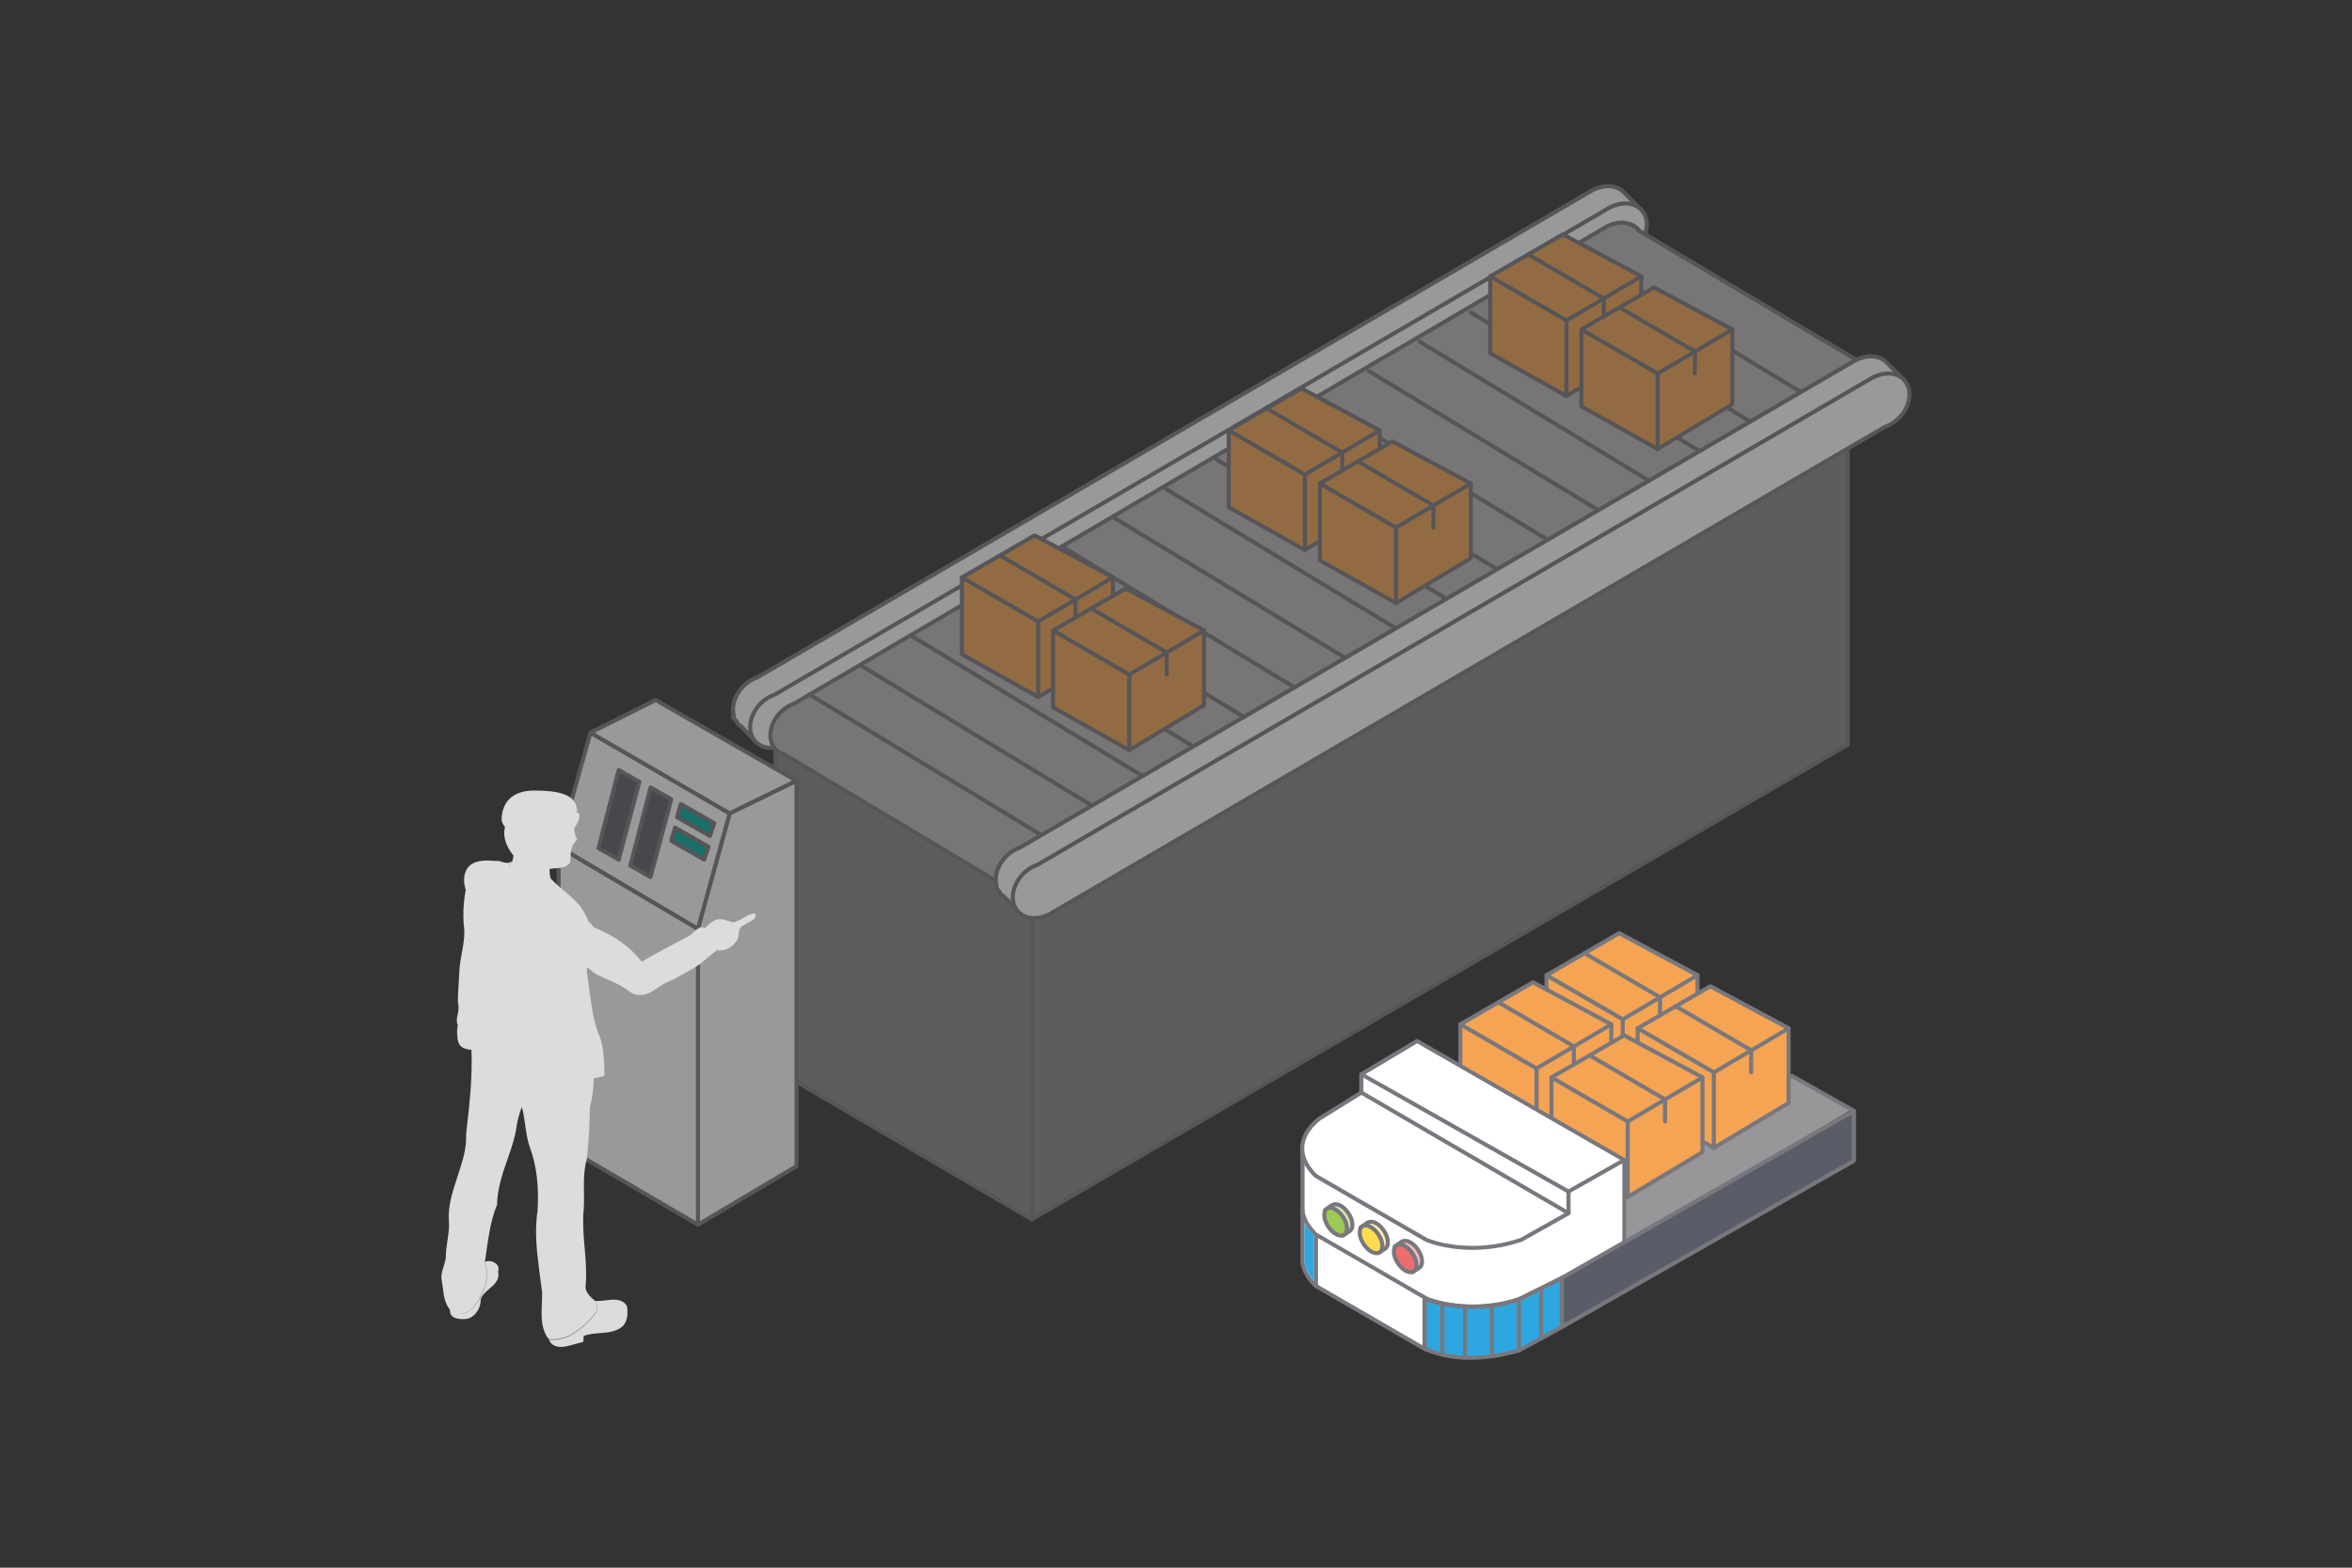 <?xml version="1.0" encoding="utf-8"?>
<!-- Generator: Adobe Illustrator 24.2.1, SVG Export Plug-In . SVG Version: 6.00 Build 0)  -->
<svg version="1.1" id="レイヤー_1" xmlns="http://www.w3.org/2000/svg" xmlns:xlink="http://www.w3.org/1999/xlink" x="0px"
	 y="0px" viewBox="0 0 600 400" style="enable-background:new 0 0 600 400;" xml:space="preserve">
<rect x="0" y="0" width="600" height="400" fill="#333333" stroke="none"/>
<style type="text/css">
	.st0{opacity:0.5;}
	.st1{fill:#FFFFFF;}
	.st2{fill:#79777E;}
	.st3{fill:#89868C;}
	.st4{fill:#BBB7BA;}
	.st5{fill:#F4A452;}
	.st6{fill:#595D67;}
	.st7{fill:#00ACA0;}
	.st8{fill:#DDDBDC;}
	.st9{fill:#99969A;}
	.st10{fill:#2EA7E0;}
	.st11{fill:#D1E5AE;}
	.st12{fill:#9CCA54;}
	.st13{fill:#FFEEB1;}
	.st14{fill:#FFDB4F;}
	.st15{fill:#F6BCB4;}
	.st16{fill:#EC6D6D;}
</style>
<g class="st0">
	<g>
		<g>
			<path class="st1" d="M418.79,53.62l-4.41-4.41c-1.8-2.02-4.98-2.21-7.87-0.8l-0.01-0.03L193.28,172.79
				c-1.11,0.41-2.2,0.98-3.18,1.85c-2.6,2.32-3.61,5.54-2.87,8.08l-0.29,0.29l0.97,1.03c0.14,0.21,0.17,0.47,0.34,0.66
				c0.27,0.3,0.61,0.48,0.93,0.7l3.48,3.71l3.8-3.76L409.35,61.13c1.11-0.41,2.2-0.98,3.18-1.85c0.3-0.27,0.47-0.6,0.73-0.89
				l1.13,0.56L418.79,53.62z"/>
			<path class="st2" d="M192.66,189.63c-0.14,0-0.28-0.06-0.38-0.16l-3.63-3.79c-0.26-0.17-0.55-0.35-0.79-0.62
				c-0.16-0.18-0.24-0.37-0.3-0.53c-0.03-0.07-0.05-0.14-0.09-0.2l-0.91-0.96c-0.19-0.2-0.18-0.52,0.01-0.72l0.08-0.08
				c-0.67-2.78,0.53-6.01,3.1-8.31c0.93-0.83,2.02-1.47,3.34-1.95L406.24,47.93c0.07-0.04,0.14-0.06,0.21-0.07
				c3.2-1.48,6.44-1.09,8.31,1.01l4.39,4.39c0.19,0.19,0.2,0.49,0.03,0.69l-4.41,5.33c-0.15,0.18-0.41,0.24-0.63,0.13l-0.75-0.38
				c0,0.01-0.01,0.01-0.01,0.01c-0.14,0.19-0.3,0.41-0.53,0.61c-0.93,0.83-2.02,1.46-3.34,1.95L196.77,185.77l-3.76,3.72
				C192.92,189.58,192.79,189.63,192.66,189.63z M187.65,183.02l0.63,0.67c0.13,0.19,0.19,0.32,0.24,0.45
				c0.04,0.09,0.07,0.18,0.11,0.22c0.15,0.17,0.36,0.3,0.58,0.44l0.26,0.17l3.2,3.4l3.43-3.39c0.03-0.03,0.07-0.06,0.1-0.08
				L409.09,60.69c1.28-0.48,2.26-1.05,3.09-1.79c0.14-0.13,0.25-0.28,0.38-0.45c0.1-0.13,0.19-0.27,0.31-0.4
				c0.15-0.18,0.41-0.23,0.62-0.12l0.76,0.38l3.85-4.65l-4.08-4.08c-1.58-1.78-4.51-2.06-7.28-0.71c-0.04,0.02-0.09,0.04-0.14,0.05
				L193.54,173.24c-1.28,0.48-2.27,1.06-3.09,1.79c-2.34,2.09-3.43,5.12-2.72,7.56C187.77,182.74,187.74,182.9,187.65,183.02z"/>
		</g>
		<g>
			<path class="st1" d="M418.79,53.62c-1.8-2.02-4.98-2.21-7.87-0.8l-0.01-0.03L197.69,177.2c-1.11,0.41-2.2,0.98-3.18,1.85
				c-3.33,2.97-4.16,7.48-1.86,10.06c1.79,2,4.92,2.22,7.79,0.86l0.01,0.03L413.76,65.54c1.11-0.41,2.2-0.98,3.18-1.85
				C420.27,60.71,421.1,56.21,418.79,53.62z"/>
			<path class="st2" d="M196.81,191.37c-1.8,0-3.42-0.65-4.54-1.9c-1.22-1.37-1.69-3.26-1.31-5.32c0.37-2.01,1.51-3.95,3.2-5.47
				c0.93-0.83,2.02-1.47,3.34-1.95L410.65,52.34c0.07-0.04,0.14-0.06,0.22-0.07c3.19-1.48,6.43-1.09,8.31,1.01l0,0
				c1.22,1.37,1.69,3.26,1.31,5.32c-0.37,2.01-1.51,3.95-3.21,5.47c-0.92,0.83-2.02,1.46-3.34,1.95L200.72,190.45
				c-0.07,0.04-0.14,0.06-0.22,0.07C199.24,191.09,197.99,191.37,196.81,191.37z M411.01,53.33L197.95,177.65
				c-1.28,0.48-2.27,1.06-3.09,1.79c-1.53,1.36-2.55,3.1-2.88,4.89c-0.32,1.74,0.06,3.32,1.06,4.45c1.58,1.77,4.4,2.06,7.19,0.74
				c0.04-0.02,0.09-0.03,0.13-0.04L413.5,65.1c1.28-0.48,2.27-1.05,3.09-1.79c1.53-1.36,2.55-3.1,2.88-4.89
				c0.32-1.74-0.06-3.32-1.06-4.45v0c-1.57-1.76-4.48-2.03-7.26-0.68C411.1,53.3,411.05,53.32,411.01,53.33z"/>
		</g>
		<g>
			<polygon class="st3" points="197.79,191.11 197.79,272.91 263.23,311.13 471.38,190 471.38,90.91 			"/>
			<path class="st2" d="M263.23,311.65c-0.09,0-0.18-0.02-0.26-0.07l-65.43-38.22c-0.16-0.09-0.25-0.26-0.25-0.45v-81.8
				c0-0.22,0.13-0.41,0.34-0.48L471.2,90.43c0.16-0.06,0.33-0.04,0.47,0.06c0.14,0.1,0.22,0.25,0.22,0.42V190
				c0,0.18-0.1,0.35-0.26,0.45L263.48,311.58C263.4,311.63,263.31,311.65,263.23,311.65z M198.3,272.62l64.92,37.92l207.64-120.83
				V91.64L198.3,191.47V272.62z"/>
		</g>
		<g>
			<path class="st4" d="M473.53,91.79l-55.5-32.98c-0.08-0.1-0.09-0.24-0.17-0.34c-0.77-0.86-1.81-1.32-2.95-1.52l-0.27-0.16
				l-0.1,0.06c-1.39-0.16-2.92,0.12-4.39,0.83l-0.01-0.03L202.72,179.44c-1.08,0.4-2.15,0.96-3.11,1.82
				c-3.26,2.91-4.07,7.32-1.82,9.85c0.6,0.67,1.39,1.07,2.23,1.33l53.94,32.22L473.53,91.79z"/>
			<path class="st2" d="M253.97,225.18c-0.09,0-0.18-0.03-0.26-0.07l-53.94-32.22c-0.98-0.3-1.76-0.77-2.35-1.43
				c-1.2-1.35-1.66-3.2-1.28-5.22c0.36-1.97,1.48-3.87,3.14-5.36c0.91-0.81,1.98-1.44,3.28-1.92L409.88,57.21
				c0.07-0.04,0.14-0.06,0.22-0.07c1.44-0.67,2.92-0.95,4.38-0.81c0.14-0.04,0.31-0.05,0.42,0.02l0.19,0.11
				c1.33,0.25,2.39,0.81,3.16,1.67c0.1,0.12,0.15,0.23,0.18,0.31l55.37,32.91c0.16,0.09,0.25,0.26,0.25,0.44
				c0,0.18-0.09,0.35-0.25,0.44L254.23,225.1C254.15,225.15,254.06,225.18,253.97,225.18z M410.24,58.19l-207.26,121.7
				c-1.26,0.47-2.22,1.03-3.03,1.76c-1.49,1.33-2.49,3.03-2.82,4.78c-0.31,1.7,0.06,3.24,1.04,4.35c0.47,0.52,1.1,0.9,2.01,1.19
				l53.78,32.11L472.53,91.79l-54.76-32.54c-0.06-0.03-0.11-0.08-0.15-0.13c-0.08-0.11-0.12-0.22-0.15-0.29
				c-0.62-0.71-1.51-1.17-2.66-1.37c-0.06-0.01-0.12-0.03-0.17-0.06l-0.06-0.04c-0.04,0.01-0.08,0.02-0.1,0.01
				c-1.33-0.15-2.74,0.12-4.11,0.78C410.33,58.16,410.29,58.18,410.24,58.19z"/>
		</g>
		<g>
			<line class="st4" x1="206.51" y1="177.21" x2="265.15" y2="212.76"/>
			<path class="st2" d="M265.15,213.28c-0.09,0-0.18-0.03-0.27-0.08l-58.63-35.55c-0.24-0.15-0.32-0.46-0.17-0.71
				c0.15-0.24,0.47-0.32,0.71-0.17l58.63,35.55c0.24,0.15,0.32,0.46,0.17,0.71C265.49,213.19,265.32,213.28,265.15,213.28z"/>
		</g>
		<g>
			<line class="st4" x1="219.49" y1="169.71" x2="278.12" y2="205.26"/>
			<path class="st2" d="M278.12,205.78c-0.09,0-0.18-0.02-0.27-0.07l-58.63-35.55c-0.24-0.15-0.32-0.46-0.17-0.71
				c0.15-0.25,0.47-0.32,0.71-0.17l58.63,35.55c0.24,0.15,0.32,0.46,0.17,0.71C278.46,205.69,278.29,205.78,278.12,205.78z"/>
		</g>
		<g>
			<line class="st4" x1="232.46" y1="162.21" x2="291.09" y2="197.76"/>
			<path class="st2" d="M291.09,198.27c-0.09,0-0.18-0.02-0.27-0.07l-58.64-35.55c-0.24-0.15-0.32-0.46-0.17-0.71
				c0.15-0.24,0.47-0.32,0.71-0.17l58.64,35.55c0.24,0.15,0.32,0.46,0.17,0.71C291.44,198.19,291.27,198.27,291.09,198.27z"/>
		</g>
		<g>
			<line class="st4" x1="245.43" y1="154.71" x2="304.07" y2="190.26"/>
			<path class="st2" d="M304.06,190.77c-0.09,0-0.18-0.02-0.27-0.07l-58.63-35.55c-0.24-0.15-0.32-0.46-0.17-0.71
				c0.15-0.25,0.47-0.32,0.71-0.17l58.64,35.55c0.24,0.15,0.32,0.46,0.17,0.71C304.41,190.68,304.24,190.77,304.06,190.77z"/>
		</g>
		<g>
			<line class="st4" x1="258.4" y1="147.21" x2="317.04" y2="182.75"/>
			<path class="st2" d="M317.04,183.27c-0.09,0-0.18-0.02-0.27-0.07l-58.63-35.55c-0.24-0.15-0.32-0.46-0.17-0.71
				c0.15-0.24,0.47-0.32,0.71-0.17l58.64,35.55c0.24,0.15,0.32,0.46,0.17,0.71C317.38,183.18,317.21,183.27,317.04,183.27z"/>
		</g>
		<g>
			<line class="st4" x1="271.38" y1="139.7" x2="330.01" y2="175.25"/>
			<path class="st2" d="M330.01,175.77c-0.09,0-0.18-0.02-0.27-0.07l-58.63-35.55c-0.24-0.15-0.32-0.46-0.17-0.71
				c0.15-0.25,0.47-0.32,0.71-0.17l58.63,35.55c0.24,0.15,0.32,0.46,0.17,0.71C330.35,175.68,330.18,175.77,330.01,175.77z"/>
		</g>
		<g>
			<line class="st4" x1="284.35" y1="132.2" x2="342.98" y2="167.75"/>
			<path class="st2" d="M342.98,168.26c-0.09,0-0.18-0.02-0.27-0.07l-58.63-35.55c-0.24-0.15-0.32-0.46-0.17-0.71
				c0.15-0.24,0.47-0.32,0.71-0.17l58.64,35.55c0.24,0.15,0.32,0.46,0.17,0.71C343.33,168.18,343.16,168.26,342.98,168.26z"/>
		</g>
		<g>
			<line class="st4" x1="297.32" y1="124.7" x2="355.95" y2="160.25"/>
			<path class="st2" d="M355.96,160.76c-0.09,0-0.18-0.02-0.27-0.07l-58.63-35.55c-0.24-0.15-0.32-0.46-0.17-0.71
				c0.15-0.25,0.47-0.32,0.71-0.17l58.64,35.55c0.24,0.15,0.32,0.46,0.17,0.71C356.3,160.68,356.13,160.76,355.96,160.76z"/>
		</g>
		<g>
			<line class="st4" x1="310.29" y1="117.2" x2="368.93" y2="152.75"/>
			<path class="st2" d="M368.93,153.26c-0.09,0-0.18-0.02-0.27-0.07l-58.64-35.55c-0.24-0.15-0.32-0.46-0.17-0.71
				c0.15-0.24,0.46-0.32,0.71-0.17l58.64,35.55c0.24,0.15,0.32,0.46,0.17,0.71C369.27,153.17,369.1,153.26,368.93,153.26z"/>
		</g>
		<g>
			<line class="st4" x1="323.27" y1="109.69" x2="381.9" y2="145.24"/>
			<path class="st2" d="M381.9,145.76c-0.09,0-0.18-0.02-0.27-0.07L323,110.13c-0.24-0.15-0.32-0.46-0.17-0.71
				c0.15-0.24,0.46-0.32,0.71-0.17l58.64,35.55c0.24,0.15,0.32,0.46,0.17,0.71C382.24,145.67,382.07,145.76,381.9,145.76z"/>
		</g>
		<g>
			<line class="st4" x1="336.24" y1="102.19" x2="394.87" y2="137.74"/>
			<path class="st2" d="M394.87,138.26c-0.09,0-0.18-0.02-0.27-0.07l-58.64-35.55c-0.24-0.15-0.32-0.46-0.17-0.71
				c0.15-0.24,0.46-0.32,0.71-0.17l58.64,35.55c0.24,0.15,0.32,0.46,0.17,0.71C395.21,138.17,395.05,138.26,394.87,138.26z"/>
		</g>
		<g>
			<line class="st4" x1="349.21" y1="94.69" x2="407.84" y2="130.24"/>
			<path class="st2" d="M407.84,130.75c-0.09,0-0.18-0.02-0.27-0.07l-58.64-35.55c-0.24-0.15-0.32-0.46-0.17-0.71
				c0.15-0.25,0.46-0.32,0.71-0.17l58.64,35.55c0.24,0.15,0.32,0.46,0.17,0.71C408.19,130.67,408.02,130.75,407.84,130.75z"/>
		</g>
		<g>
			<line class="st4" x1="362.18" y1="87.19" x2="420.82" y2="122.74"/>
			<path class="st2" d="M420.82,123.25c-0.09,0-0.18-0.02-0.27-0.07l-58.64-35.55c-0.24-0.15-0.32-0.46-0.17-0.71
				c0.15-0.24,0.46-0.32,0.71-0.17l58.64,35.55c0.24,0.15,0.32,0.46,0.17,0.71C421.16,123.16,420.99,123.25,420.82,123.25z"/>
		</g>
		<g>
			<line class="st4" x1="375.15" y1="79.69" x2="433.79" y2="115.23"/>
			<path class="st2" d="M433.79,115.75c-0.09,0-0.18-0.02-0.27-0.07l-58.64-35.55c-0.24-0.15-0.32-0.46-0.17-0.71
				c0.15-0.24,0.46-0.32,0.71-0.17l58.64,35.55c0.24,0.15,0.32,0.46,0.17,0.71C434.13,115.66,433.96,115.75,433.79,115.75z"/>
		</g>
		<g>
			<line class="st4" x1="388.13" y1="72.18" x2="446.76" y2="107.73"/>
			<path class="st2" d="M446.76,108.25c-0.09,0-0.18-0.02-0.27-0.07l-58.64-35.55c-0.24-0.15-0.32-0.46-0.17-0.71
				c0.15-0.24,0.46-0.32,0.71-0.17l58.64,35.55c0.24,0.15,0.32,0.46,0.17,0.71C447.1,108.16,446.93,108.25,446.76,108.25z"/>
		</g>
		<g>
			<line class="st4" x1="401.1" y1="64.68" x2="459.73" y2="100.23"/>
			<path class="st2" d="M459.73,100.74c-0.09,0-0.18-0.02-0.27-0.07l-58.63-35.55c-0.24-0.15-0.32-0.46-0.17-0.71
				c0.15-0.24,0.46-0.32,0.71-0.17L460,99.79c0.24,0.15,0.32,0.46,0.17,0.71C460.07,100.66,459.91,100.74,459.73,100.74z"/>
		</g>
		<g>
			<path class="st1" d="M485.82,97.03l-4.41-4.41c-1.8-2.02-4.98-2.21-7.87-0.8l-0.01-0.03L260.31,216.2
				c-1.11,0.41-2.2,0.98-3.18,1.85c-2.6,2.32-3.61,5.54-2.87,8.08l-0.29,0.29l0.97,1.03c0.14,0.21,0.17,0.47,0.34,0.66
				c0.27,0.3,0.61,0.48,0.93,0.7l3.48,3.71l3.8-3.76l212.89-124.23c1.11-0.41,2.2-0.98,3.18-1.85c0.3-0.27,0.47-0.6,0.73-0.89
				l1.13,0.56L485.82,97.03z"/>
			<path class="st2" d="M259.68,233.05c-0.15-0.01-0.28-0.06-0.38-0.16l-3.62-3.79c-0.26-0.16-0.55-0.35-0.8-0.63
				c-0.16-0.18-0.24-0.38-0.3-0.53c-0.03-0.07-0.05-0.14-0.09-0.2l-0.91-0.96c-0.19-0.2-0.18-0.52,0.01-0.72l0.08-0.08
				c-0.67-2.79,0.53-6.01,3.1-8.31c0.92-0.82,2.02-1.46,3.34-1.95L473.27,91.34c0.07-0.04,0.14-0.06,0.21-0.07
				c3.19-1.48,6.44-1.1,8.31,1.01l4.39,4.39c0.19,0.19,0.2,0.49,0.03,0.69l-4.41,5.33c-0.15,0.18-0.41,0.24-0.63,0.13l-0.75-0.38
				c0,0.01-0.01,0.01-0.01,0.01c-0.14,0.19-0.3,0.41-0.53,0.61c-0.92,0.83-2.02,1.46-3.34,1.95L263.8,229.18l-3.76,3.72
				C259.95,232.99,259.82,233.05,259.68,233.05z M254.68,226.43l0.63,0.67c0.13,0.19,0.19,0.32,0.24,0.45
				c0.04,0.09,0.07,0.18,0.11,0.22c0.15,0.17,0.36,0.3,0.59,0.45l0.25,0.16l3.2,3.41l3.43-3.39c0.03-0.03,0.07-0.06,0.1-0.08
				L476.12,104.1c1.28-0.48,2.27-1.05,3.09-1.79c0.14-0.13,0.25-0.28,0.38-0.45c0.1-0.14,0.2-0.27,0.31-0.4
				c0.15-0.17,0.4-0.23,0.62-0.12l0.76,0.38l3.85-4.65l-4.08-4.08c-1.59-1.78-4.5-2.05-7.28-0.7c-0.04,0.02-0.09,0.04-0.14,0.05
				L260.56,216.65c-1.28,0.48-2.27,1.05-3.09,1.79c-2.34,2.09-3.43,5.12-2.72,7.55C254.79,226.15,254.77,226.31,254.68,226.43z"/>
		</g>
		<g>
			<path class="st1" d="M485.82,97.03c-1.8-2.02-4.98-2.21-7.87-0.8l-0.01-0.03L264.72,220.61c-1.11,0.41-2.2,0.98-3.18,1.85
				c-3.33,2.97-4.16,7.48-1.86,10.06c1.79,2,4.92,2.22,7.79,0.86l0.01,0.03l213.31-124.47c1.11-0.41,2.2-0.98,3.18-1.85
				C487.3,104.12,488.13,99.62,485.82,97.03z"/>
			<path class="st2" d="M263.83,234.78c-1.8,0-3.42-0.65-4.54-1.9c-1.22-1.37-1.69-3.26-1.31-5.32c0.37-2.02,1.51-3.96,3.2-5.47
				c0.93-0.83,2.02-1.47,3.34-1.95L477.68,95.75c0.07-0.04,0.14-0.06,0.21-0.07c3.19-1.48,6.44-1.1,8.31,1l0,0
				c1.22,1.37,1.69,3.26,1.31,5.32c-0.37,2.01-1.51,3.95-3.21,5.47c-0.93,0.83-2.02,1.47-3.34,1.95L267.74,233.86
				c-0.07,0.04-0.14,0.06-0.22,0.07C266.27,234.5,265.01,234.78,263.83,234.78z M478.03,96.74L264.97,221.06
				c-1.28,0.48-2.26,1.05-3.1,1.79c-1.53,1.36-2.55,3.1-2.88,4.89c-0.32,1.74,0.06,3.33,1.06,4.45c1.58,1.76,4.4,2.06,7.19,0.73
				c0.04-0.02,0.08-0.03,0.13-0.04l213.15-124.38c1.28-0.48,2.26-1.05,3.09-1.79c1.53-1.36,2.55-3.1,2.88-4.89
				c0.32-1.74-0.06-3.32-1.06-4.45v0c-1.59-1.78-4.44-2.05-7.26-0.68C478.13,96.71,478.08,96.73,478.03,96.74z"/>
		</g>
		<path class="st2" d="M263.23,311.65c-0.28,0-0.51-0.23-0.51-0.52v-76.88c0-0.28,0.23-0.52,0.51-0.52s0.51,0.23,0.51,0.52v76.88
			C263.74,311.42,263.51,311.65,263.23,311.65z"/>
	</g>
	<g>
		<g>
			<polyline class="st5" points="380.16,70.52 398.69,59.8 418.67,70.52 418.67,89.59 399.59,101.04 			"/>
			<path class="st2" d="M399.59,101.55c-0.17,0-0.34-0.09-0.44-0.25c-0.14-0.24-0.07-0.56,0.18-0.7l18.83-11.3V70.83L398.7,60.39
				l-18.28,10.57c-0.24,0.14-0.56,0.06-0.7-0.19c-0.14-0.25-0.06-0.56,0.19-0.7l18.53-10.72c0.15-0.09,0.34-0.09,0.5-0.01
				l19.98,10.72c0.16,0.09,0.27,0.26,0.27,0.45v19.07c0,0.18-0.1,0.35-0.25,0.44l-19.08,11.45
				C399.77,101.53,399.68,101.55,399.59,101.55z"/>
		</g>
		<path class="st2" d="M399.59,82.3c-0.17,0-0.35-0.09-0.44-0.25c-0.14-0.24-0.06-0.56,0.18-0.7l19.08-11.26
			c0.23-0.14,0.56-0.07,0.7,0.18c0.14,0.24,0.06,0.56-0.18,0.7l-19.08,11.26C399.77,82.27,399.68,82.3,399.59,82.3z"/>
		<path class="st2" d="M409.13,82.3c-0.28,0-0.52-0.23-0.52-0.51v-5.34l-19-11.1c-0.25-0.14-0.33-0.46-0.19-0.7
			c0.15-0.24,0.45-0.33,0.71-0.18l19.25,11.25c0.16,0.09,0.26,0.26,0.26,0.44v5.63C409.65,82.07,409.41,82.3,409.13,82.3z"/>
		<g>
			<polygon class="st5" points="380.16,70.52 399.59,81.78 399.59,101.04 380.16,90.14 			"/>
			<path class="st2" d="M399.59,101.55c-0.09,0-0.17-0.02-0.25-0.07l-19.44-10.9c-0.16-0.09-0.26-0.26-0.26-0.45V70.52
				c0-0.18,0.1-0.35,0.26-0.45c0.16-0.1,0.35-0.09,0.52,0l19.44,11.26c0.16,0.09,0.26,0.26,0.26,0.45v19.26
				c0,0.18-0.1,0.35-0.25,0.44C399.77,101.53,399.68,101.55,399.59,101.55z M380.67,89.84l18.41,10.32V82.08l-18.41-10.67V89.84z"/>
		</g>
	</g>
	<g>
		<g>
			<polyline class="st5" points="403.41,84.06 421.94,73.34 441.92,84.06 441.92,103.13 422.85,114.58 			"/>
			<path class="st2" d="M422.85,115.09c-0.17,0-0.34-0.09-0.44-0.25c-0.14-0.24-0.07-0.56,0.18-0.7l18.83-11.29V84.37l-19.46-10.44
				L403.67,84.5c-0.24,0.14-0.56,0.06-0.7-0.19c-0.14-0.25-0.06-0.56,0.19-0.7l18.53-10.72c0.15-0.09,0.34-0.09,0.5-0.01
				l19.98,10.72c0.16,0.09,0.27,0.26,0.27,0.45v19.07c0,0.18-0.1,0.35-0.25,0.44l-19.08,11.44
				C423.03,115.07,422.94,115.09,422.85,115.09z"/>
		</g>
		<path class="st2" d="M422.85,95.83c-0.17,0-0.35-0.09-0.44-0.25c-0.14-0.24-0.06-0.56,0.18-0.7l19.08-11.26
			c0.23-0.14,0.56-0.07,0.7,0.18c0.14,0.24,0.06,0.56-0.18,0.7l-19.08,11.26C423.03,95.81,422.94,95.83,422.85,95.83z"/>
		<path class="st2" d="M432.38,95.83c-0.28,0-0.52-0.23-0.52-0.51v-5.34l-19-11.1c-0.25-0.14-0.33-0.46-0.19-0.7
			c0.15-0.24,0.46-0.33,0.71-0.18l19.25,11.25c0.16,0.09,0.26,0.26,0.26,0.44v5.63C432.9,95.6,432.67,95.83,432.38,95.83z"/>
		<g>
			<polygon class="st5" points="403.41,84.06 422.85,95.32 422.85,114.58 403.41,103.68 			"/>
			<path class="st2" d="M422.85,115.09c-0.09,0-0.17-0.02-0.25-0.07l-19.44-10.9c-0.16-0.09-0.26-0.26-0.26-0.45V84.06
				c0-0.18,0.1-0.35,0.26-0.45c0.16-0.1,0.35-0.09,0.52,0l19.44,11.26c0.16,0.09,0.26,0.26,0.26,0.45v19.26
				c0,0.18-0.1,0.35-0.25,0.44C423.03,115.07,422.94,115.09,422.85,115.09z M403.92,103.37l18.41,10.32V95.62l-18.41-10.67V103.37z"
				/>
		</g>
	</g>
	<g>
		<g>
			<polyline class="st5" points="313.44,109.82 331.97,99.1 351.95,109.82 351.95,128.89 332.88,140.34 			"/>
			<path class="st2" d="M332.88,140.85c-0.17,0-0.34-0.09-0.44-0.25c-0.14-0.24-0.07-0.56,0.18-0.7l18.83-11.3v-18.47l-19.46-10.44
				l-18.28,10.57c-0.25,0.14-0.56,0.06-0.7-0.19c-0.14-0.25-0.06-0.56,0.19-0.7l18.53-10.72c0.16-0.09,0.34-0.09,0.5-0.01
				l19.98,10.72c0.16,0.09,0.27,0.26,0.27,0.45v19.07c0,0.18-0.1,0.35-0.25,0.44l-19.08,11.45
				C333.06,140.83,332.97,140.85,332.88,140.85z"/>
		</g>
		<path class="st2" d="M332.88,121.6c-0.17,0-0.35-0.09-0.44-0.25c-0.14-0.24-0.06-0.56,0.18-0.7l19.08-11.26
			c0.23-0.14,0.56-0.07,0.7,0.18c0.14,0.24,0.06,0.56-0.18,0.7l-19.08,11.26C333.06,121.57,332.97,121.6,332.88,121.6z"/>
		<path class="st2" d="M342.41,121.6c-0.28,0-0.52-0.23-0.52-0.51v-5.34l-19-11.1c-0.25-0.14-0.33-0.46-0.19-0.7
			c0.14-0.24,0.47-0.33,0.7-0.18l19.26,11.25c0.16,0.09,0.26,0.26,0.26,0.44v5.63C342.93,121.37,342.7,121.6,342.41,121.6z"/>
		<g>
			<polygon class="st5" points="313.44,109.82 332.88,121.08 332.88,140.34 313.44,129.44 			"/>
			<path class="st2" d="M332.88,140.85c-0.09,0-0.17-0.02-0.25-0.07l-19.43-10.9c-0.16-0.09-0.26-0.26-0.26-0.45v-19.62
				c0-0.18,0.1-0.35,0.26-0.45c0.16-0.1,0.35-0.09,0.52,0l19.43,11.26c0.16,0.09,0.26,0.26,0.26,0.45v19.26
				c0,0.18-0.1,0.35-0.25,0.44C333.06,140.83,332.97,140.85,332.88,140.85z M313.96,129.14l18.4,10.32v-18.08l-18.4-10.67V129.14z"
				/>
		</g>
	</g>
	<g>
		<g>
			<polyline class="st5" points="336.69,123.36 355.22,112.64 375.2,123.36 375.2,142.43 356.13,153.88 			"/>
			<path class="st2" d="M356.13,154.39c-0.17,0-0.34-0.09-0.44-0.25c-0.14-0.24-0.07-0.56,0.18-0.7l18.82-11.29v-18.48l-19.46-10.44
				l-18.28,10.57c-0.25,0.14-0.56,0.06-0.7-0.19c-0.14-0.25-0.06-0.56,0.19-0.7l18.53-10.72c0.15-0.09,0.34-0.09,0.5-0.01
				l19.98,10.72c0.16,0.09,0.27,0.26,0.27,0.45v19.07c0,0.18-0.1,0.35-0.25,0.44l-19.07,11.44
				C356.31,154.36,356.22,154.39,356.13,154.39z"/>
		</g>
		<path class="st2" d="M356.13,135.13c-0.17,0-0.35-0.09-0.44-0.25c-0.14-0.24-0.06-0.56,0.18-0.7l19.07-11.26
			c0.23-0.14,0.56-0.07,0.7,0.18c0.14,0.24,0.06,0.56-0.18,0.7l-19.07,11.26C356.31,135.11,356.22,135.13,356.13,135.13z"/>
		<path class="st2" d="M365.67,135.13c-0.28,0-0.52-0.23-0.52-0.51v-5.34l-19-11.11c-0.24-0.14-0.32-0.46-0.18-0.7
			c0.14-0.24,0.46-0.33,0.71-0.18l19.25,11.25c0.16,0.09,0.26,0.26,0.26,0.44v5.63C366.18,134.9,365.95,135.13,365.67,135.13z"/>
		<g>
			<polygon class="st5" points="336.69,123.36 356.13,134.62 356.13,153.88 336.69,142.98 			"/>
			<path class="st2" d="M356.13,154.39c-0.09,0-0.17-0.02-0.25-0.07l-19.44-10.9c-0.16-0.09-0.26-0.26-0.26-0.45v-19.62
				c0-0.18,0.1-0.35,0.26-0.45c0.16-0.1,0.35-0.09,0.52,0l19.44,11.26c0.16,0.09,0.26,0.26,0.26,0.45v19.26
				c0,0.18-0.1,0.35-0.25,0.44C356.31,154.36,356.22,154.39,356.13,154.39z M337.21,142.67L355.61,153v-18.08l-18.41-10.67V142.67z"
				/>
		</g>
	</g>
	<g>
		<g>
			<polyline class="st5" points="245.38,147.33 263.91,136.61 283.89,147.33 283.89,166.4 264.82,177.85 			"/>
			<path class="st2" d="M264.82,178.36c-0.17,0-0.34-0.09-0.44-0.25c-0.15-0.24-0.07-0.56,0.18-0.7l18.83-11.3v-18.47l-19.46-10.44
				l-18.28,10.57c-0.25,0.14-0.56,0.06-0.7-0.19c-0.14-0.25-0.06-0.56,0.19-0.7l18.53-10.72c0.16-0.09,0.35-0.09,0.5-0.01
				l19.98,10.72c0.17,0.09,0.27,0.26,0.27,0.45v19.07c0,0.18-0.09,0.35-0.25,0.44l-19.07,11.45
				C265,178.34,264.91,178.36,264.82,178.36z"/>
		</g>
		<path class="st2" d="M264.82,159.11c-0.18,0-0.35-0.09-0.44-0.25c-0.14-0.24-0.06-0.56,0.18-0.7l19.07-11.26
			c0.25-0.14,0.56-0.06,0.7,0.18c0.14,0.24,0.06,0.56-0.18,0.7l-19.07,11.26C265,159.08,264.91,159.11,264.82,159.11z"/>
		<path class="st2" d="M274.36,159.11c-0.28,0-0.51-0.23-0.51-0.51v-5.34l-19-11.1c-0.24-0.14-0.33-0.46-0.18-0.7
			c0.14-0.24,0.46-0.33,0.7-0.18l19.26,11.25c0.16,0.09,0.25,0.26,0.25,0.44v5.63C274.87,158.88,274.64,159.11,274.36,159.11z"/>
		<g>
			<polygon class="st5" points="245.38,147.33 264.82,158.59 264.82,177.85 245.38,166.95 			"/>
			<path class="st2" d="M264.82,178.36c-0.09,0-0.17-0.02-0.25-0.07l-19.44-10.9c-0.16-0.09-0.26-0.26-0.26-0.45v-19.62
				c0-0.18,0.1-0.35,0.26-0.45c0.16-0.09,0.35-0.09,0.51,0l19.44,11.26c0.16,0.09,0.26,0.26,0.26,0.45v19.26
				c0,0.18-0.1,0.35-0.25,0.44C265,178.34,264.91,178.36,264.82,178.36z M245.9,166.65l18.41,10.32v-18.08l-18.41-10.67V166.65z"/>
		</g>
	</g>
	<g>
		<g>
			<polyline class="st5" points="268.64,160.87 287.16,150.15 307.15,160.87 307.15,179.94 288.07,191.39 			"/>
			<path class="st2" d="M288.07,191.9c-0.17,0-0.34-0.09-0.44-0.25c-0.15-0.24-0.07-0.56,0.18-0.7l18.82-11.29v-18.48l-19.45-10.44
				l-18.28,10.57c-0.25,0.14-0.56,0.06-0.7-0.19c-0.14-0.25-0.06-0.56,0.19-0.7l18.53-10.72c0.16-0.09,0.35-0.09,0.5-0.01
				l19.98,10.72c0.16,0.09,0.27,0.26,0.27,0.45v19.07c0,0.18-0.1,0.35-0.25,0.44l-19.07,11.44
				C288.25,191.88,288.16,191.9,288.07,191.9z"/>
		</g>
		<path class="st2" d="M288.07,172.64c-0.18,0-0.35-0.09-0.44-0.25c-0.14-0.24-0.06-0.56,0.18-0.7l19.07-11.26
			c0.23-0.14,0.56-0.07,0.7,0.18c0.14,0.24,0.06,0.56-0.18,0.7l-19.07,11.26C288.25,172.62,288.16,172.64,288.07,172.64z"/>
		<path class="st2" d="M297.61,172.64c-0.28,0-0.51-0.23-0.51-0.51v-5.34l-19-11.11c-0.24-0.14-0.33-0.46-0.18-0.7
			c0.14-0.25,0.46-0.33,0.7-0.18l19.26,11.25c0.16,0.09,0.25,0.26,0.25,0.44v5.63C298.12,172.41,297.9,172.64,297.61,172.64z"/>
		<g>
			<polygon class="st5" points="268.64,160.87 288.07,172.13 288.07,191.39 268.64,180.49 			"/>
			<path class="st2" d="M288.07,191.9c-0.09,0-0.17-0.02-0.25-0.07l-19.44-10.9c-0.16-0.09-0.26-0.26-0.26-0.45v-19.62
				c0-0.18,0.1-0.35,0.26-0.45c0.16-0.09,0.35-0.09,0.51,0l19.44,11.26c0.16,0.09,0.26,0.26,0.26,0.45v19.26
				c0,0.18-0.1,0.35-0.25,0.44C288.25,191.88,288.16,191.9,288.07,191.9z M269.15,180.19l18.41,10.32v-18.08l-18.41-10.67V180.19z"
				/>
		</g>
	</g>
	<g>
		<g>
			<polygon class="st1" points="150.63,186.93 142.5,216.05 178.05,237.04 186.18,207.54 			"/>
			<path class="st2" d="M178.05,237.56c-0.09,0-0.18-0.03-0.26-0.07l-35.55-20.99c-0.2-0.12-0.3-0.35-0.23-0.58l8.13-29.12
				c0.04-0.15,0.15-0.28,0.3-0.34c0.15-0.06,0.32-0.04,0.45,0.03l35.55,20.61c0.2,0.12,0.3,0.36,0.24,0.58l-8.13,29.5
				c-0.04,0.15-0.15,0.28-0.3,0.34C178.18,237.54,178.12,237.56,178.05,237.56z M143.1,215.81l34.63,20.45l7.85-28.47l-34.63-20.08
				L143.1,215.81z"/>
		</g>
		<g>
			<polygon class="st1" points="150.63,186.93 167.27,178.61 203.2,199.22 186.18,207.54 			"/>
			<path class="st2" d="M186.18,208.06c-0.09,0-0.18-0.02-0.26-0.07l-35.55-20.61c-0.16-0.1-0.26-0.27-0.26-0.46
				c0.01-0.19,0.12-0.36,0.28-0.44l16.64-8.32c0.15-0.07,0.34-0.07,0.49,0.02l35.93,20.61c0.16,0.09,0.26,0.27,0.26,0.46
				c-0.01,0.19-0.12,0.36-0.29,0.45l-17.02,8.32C186.34,208.04,186.26,208.06,186.18,208.06z M151.72,186.97l34.49,20l15.9-7.78
				l-34.85-19.99L151.72,186.97z"/>
		</g>
		<g>
			<polygon class="st1" points="203.2,199.22 186.18,207.54 178.05,237.04 178.05,312.49 203.2,297.55 			"/>
			<path class="st2" d="M178.05,313c-0.09,0-0.18-0.02-0.25-0.07c-0.16-0.09-0.26-0.26-0.26-0.45v-75.44c0-0.05,0.01-0.09,0.02-0.14
				l8.13-29.5c0.04-0.14,0.14-0.26,0.27-0.32l17.02-8.32c0.16-0.08,0.35-0.07,0.5,0.03c0.15,0.1,0.24,0.26,0.24,0.44v98.33
				c0,0.18-0.1,0.35-0.25,0.44l-25.15,14.94C178.23,312.98,178.14,313,178.05,313z M178.56,237.11v74.47l24.12-14.32v-97.21
				l-16.07,7.86L178.56,237.11z"/>
		</g>
		<g>
			<polygon class="st1" points="142.5,216.05 178.05,237.04 178.05,312.49 142.5,291.69 			"/>
			<path class="st2" d="M178.05,313c-0.09,0-0.18-0.02-0.26-0.07l-35.55-20.8c-0.16-0.09-0.25-0.26-0.25-0.45v-75.64
				c0-0.18,0.1-0.35,0.26-0.45c0.16-0.09,0.36-0.09,0.52,0l35.55,20.99c0.16,0.09,0.25,0.26,0.25,0.44v75.44
				c0,0.18-0.1,0.35-0.26,0.45C178.23,312.98,178.14,313,178.05,313z M143.01,291.39l34.52,20.19v-74.25l-34.52-20.39V291.39z"/>
		</g>
		<g>
			<polygon class="st6" points="157.82,196.46 152.67,216.41 157.82,219.34 163.11,199.48 			"/>
			<path class="st2" d="M157.82,219.85c-0.09,0-0.18-0.02-0.25-0.07l-5.15-2.93c-0.2-0.11-0.3-0.35-0.24-0.57l5.15-19.95
				c0.04-0.16,0.15-0.28,0.3-0.34c0.14-0.06,0.32-0.05,0.45,0.03l5.29,3.03c0.2,0.12,0.3,0.35,0.24,0.58l-5.29,19.86
				c-0.04,0.15-0.15,0.28-0.3,0.34C157.95,219.84,157.89,219.85,157.82,219.85z M153.26,216.15l4.23,2.41l5.02-18.83l-4.36-2.49
				L153.26,216.15z"/>
		</g>
		<g>
			<polygon class="st6" points="165.95,200.9 160.8,220.85 165.95,223.78 171.24,203.93 			"/>
			<path class="st2" d="M165.95,224.3c-0.09,0-0.18-0.02-0.25-0.07l-5.15-2.93c-0.2-0.11-0.3-0.35-0.24-0.57l5.15-19.95
				c0.04-0.16,0.15-0.28,0.3-0.34c0.14-0.06,0.32-0.06,0.45,0.03l5.29,3.03c0.2,0.12,0.3,0.35,0.24,0.58l-5.29,19.86
				c-0.04,0.15-0.15,0.28-0.3,0.34C166.08,224.28,166.02,224.3,165.95,224.3z M161.39,220.6l4.23,2.41l5.02-18.83l-4.36-2.5
				L161.39,220.6z"/>
		</g>
		<g>
			<polygon class="st7" points="173.68,205.16 172.72,208.51 181.11,213.31 182.21,210.05 			"/>
			<path class="st2" d="M181.11,213.83c-0.09,0-0.18-0.02-0.26-0.07l-8.39-4.8c-0.2-0.12-0.3-0.36-0.24-0.59l0.96-3.36
				c0.04-0.15,0.15-0.28,0.3-0.34c0.15-0.06,0.31-0.05,0.45,0.03l8.53,4.89c0.21,0.12,0.31,0.38,0.23,0.61l-1.1,3.26
				c-0.05,0.15-0.16,0.26-0.3,0.32C181.24,213.81,181.17,213.83,181.11,213.83z M173.33,208.27l7.5,4.29l0.76-2.27l-7.59-4.35
				L173.33,208.27z"/>
		</g>
		<g>
			<polygon class="st7" points="172.2,211.18 171.24,214.54 179.63,219.34 180.73,216.08 			"/>
			<path class="st2" d="M179.63,219.85c-0.09,0-0.18-0.02-0.25-0.07l-8.39-4.8c-0.21-0.12-0.3-0.36-0.24-0.59l0.96-3.36
				c0.04-0.15,0.15-0.28,0.3-0.34c0.15-0.06,0.31-0.05,0.45,0.03l8.53,4.89c0.21,0.12,0.31,0.38,0.23,0.61l-1.1,3.26
				c-0.05,0.15-0.16,0.26-0.3,0.32C179.76,219.84,179.7,219.85,179.63,219.85z M171.85,214.29l7.5,4.29l0.77-2.27l-7.6-4.36
				L171.85,214.29z"/>
		</g>
	</g>
</g>
<g>
	<path class="st8" d="M192.65,233.08c-0.73,0-1.68,0.34-2.84,1.04c-1.24,0.74-2.18,1.14-2.82,1.21c-0.25-0.04-0.81-0.21-1.7-0.5
		c-0.7-0.23-1.28-0.33-1.73-0.3c-0.86,0.01-1.77,0.45-2.71,1.33c-0.45,0.44-0.78,0.74-1.04,0.97c-0.6-0.32-1.25-0.3-2.01,0.29
		c-0.09,0.06-0.38,0.3-0.86,0.74c-0.08,0.07-0.15,0.15-0.24,0.22c-0.44,0.41-0.81,0.68-1.09,0.81c-1.32,0.71-3.31,1.77-5.97,3.17
		c-2.37,1.27-4.34,2.38-5.93,3.32c-1.47-1.9-3.27-3.61-5.42-5.14c-1.99-1.38-4.19-2.56-6.57-3.52c-0.18-0.08-0.37-0.23-0.55-0.44
		c-0.19-0.27-0.34-0.48-0.44-0.61c-0.18-0.27-0.38-0.42-0.6-0.51c-0.23-0.65-0.48-1.23-0.76-1.67c-0.21-0.5-0.49-1.01-0.83-1.52
		c-0.75-1.13-1.83-2.28-3.23-3.46c-0.53-0.49-1.36-1.2-2.49-2.14c-0.43-0.36-0.82-0.71-1.17-1.04c-0.44-0.42-0.83-0.82-1.16-1.19
		c0.06,0.2,0.14,0.44,0.25,0.71c-0.08-0.22-0.21-0.52-0.26-0.68c-0.19-0.59-0.29-1.41-0.3-2.46c0.3-0.06,0.77-0.11,1.42-0.15
		c0.69-0.05,1.19-0.1,1.5-0.15c1.15-0.19,1.93-0.65,2.33-1.41c0.1-1.64,0.19-2.68,0.29-3.12c0.24-1.15,0.75-2.01,1.52-2.59
		c-0.33-0.61-0.59-1.5-0.78-2.66c-0.01-0.08-0.02-0.12-0.04-0.2c0.64-0.91,1.11-1.79,1.27-2.44c0.51-2.06-0.59-1.61-0.59-1.61
		l0-0.08c0.18-0.43,0.19-0.83-0.03-1.2l-0.01-0.28c-0.77-3.1-4.51-4.11-10.74-4.11c-9.18,0-8.32,7.78-8.32,7.78
		c0.17,0.55,0.46,1.07,0.83,1.55c-0.07,0.38-0.16,0.74-0.19,1.13c-0.11,2,0.67,4.04,2.34,6.11c-0.02,0.18-0.06,0.45-0.11,0.81
		c-0.06,0.31-0.15,0.57-0.27,0.77c-0.12,0.22-0.35,0.59-0.69,1.11c-0.1,0.21-0.13,0.41-0.11,0.58c-0.04-0.19-0.01-0.41,0.11-0.64
		c0.34-0.53,0.57-0.9,0.69-1.11c-0.53,0.38-1.23,0.46-2.13,0.23c-0.1-0.02-0.23-0.06-0.39-0.1c-0.19-0.05-0.42-0.12-0.69-0.21
		c-0.43-0.07-0.81-0.09-1.14-0.04c-1.59-0.17-2.88-0.15-3.87,0.05c-1.48,0.25-2.56,0.89-3.22,1.92c-0.62,1.06-0.87,2.24-0.76,3.55
		c0.06,0.54,0.21,1.18,0.42,1.86c-0.21,1.03-0.37,2.09-0.47,3.16c-0.22,2.35-0.19,4.71,0.09,7.09c0.07,1.28-0.1,3.01-0.51,5.19
		c-0.46,2.4-0.7,4.11-0.73,5.12c-0.01,0.13-0.1,1.53-0.25,4.22c-0.13,1.72-0.17,3.13-0.1,4.24c0.13,0.37,0.16,0.87,0.11,1.5
		l-0.1,0.91c-0.03,0.02-0.04,0.05-0.05,0.07c-0.01,0.13-0.04,0.25-0.08,0.37c-0.28,1.22-0.26,2.1,0.07,2.65c0,0,0.01,0,0.01,0
		c-0.18,0.64-0.26,1.41-0.17,2.44c0.04,1.74,0.52,2.83,1.41,3.29c0.63,0.33,1.39,0.49,2.22,0.58c0.12,3.2,0.04,6.72-0.25,10.6
		c-0.2,2.59-0.57,6.21-1.11,10.85c0.08,1.7-0.12,3.57-0.61,5.6c-0.29,1.19-0.83,3-1.64,5.43c-0.79,2.37-1.33,4.18-1.61,5.43
		c-0.47,2.02-0.66,3.89-0.55,5.6c0.12,1.13,0.03,2.66-0.28,4.59c-0.34,2.15-0.5,3.68-0.48,4.57c0,0.55-0.24,1.59-0.73,3.1
		c-0.42,1.29-0.52,2.35-0.3,3.15c0.13,0.82,0.32,2.11,0.55,3.86c0.3,1.48,0.81,2.65,1.51,3.51c0.01,0.01,0.03,0.01,0.04,0.03
		c-0.09,1.05,0.38,1.75,1.44,2.11c0.76,0.25,1.72,0.32,2.89,0.19c1.04-0.25,1.9-0.89,2.59-1.9c0.63-0.99,0.94-2.04,0.91-3.16
		c0.2-0.56,0.61-1.14,1.22-1.75c0.74-0.63,1.28-1.12,1.64-1.45c0.66-0.58,1.1-1.12,1.33-1.6c0.33-0.66,0.41-1.4,0.23-2.21
		c0.3-0.94,0.04-1.67-0.8-2.21c-0.79-0.51-1.62-0.6-2.51-0.27c0.61,2.05,0.6,4.25-0.04,6.58c-0.35,0.71-0.89,1.81-1.6,3.31
		c-0.71,1.22-1.53,2.09-2.47,2.63c-0.68,0.54-1.48,0.76-2.37,0.71c0.86,0.02,1.64-0.21,2.33-0.72c0.92-0.54,1.74-1.42,2.45-2.65
		c0.72-1.5,1.26-2.6,1.61-3.31c0.64-2.34,0.66-4.53,0.05-6.59c0.45-3.28,0.82-5.74,1.11-7.37c0.5-2.83,1.17-5.22,1.99-7.17
		c0-2.54,0.66-5.75,1.97-9.62c0.74-2.09,1.28-3.65,1.61-4.69c0.59-1.82,1.01-3.41,1.26-4.77c0.23-1.97,0.73-3.92,1.48-5.87
		c-0.16-0.69-0.36-1.43-0.6-2.22c0.28,0.89,0.48,1.67,0.65,2.41c-0.02-0.06-0.03-0.14-0.05-0.2c0,0,0,0.01,0,0.01
		c0.01,0.06,0.04,0.13,0.05,0.19c0.16,0.7,0.37,1.47,0.43,2.04c0.14,0.8,0.28,1.74,0.43,2.83c0.3,2.22,0.66,3.9,1.06,5.05
		c1.78,4.73,2.45,10.24,2.02,16.53c-0.45,2.93-0.49,6.39-0.1,10.4c0.22,2.3,0.65,5.75,1.29,10.32c0.02,0.57-0.02,1.61-0.1,3.1
		c-0.05,1.33-0.06,2.36-0.03,3.1c0.08,2.39,0.67,4.27,1.77,5.65c1.6,0.27,3.3,0.01,5.12-0.78c2.69-1.46,4.95-3.37,6.76-5.73
		c0.39-0.47,0.57-1.03,0.55-1.67c-0.02-0.64-0.24-1.18-0.68-1.62c-0.82-0.69-1.4-1.29-1.74-1.79c-0.52-0.77-0.7-1.55-0.53-2.32
		c0.2-2.09,0.1-5.25-0.3-9.49c-0.4-4.17-0.48-7.33-0.23-9.46c0.07-0.89,0.09-1.99,0.08-3.31c-0.02-1.46-0.03-2.57-0.03-3.31
		c0-2.64,0.25-4.81,0.76-6.51c0.49-4.78,0.75-9.1,0.76-12.95c0.67-2.65,0.94-5.14,0.98-7.53c0.9-0.2,1.8-0.4,2.72-0.64
		c0.03-4.76-0.39-8.18-1.29-10.27c-0.89-2.09-1.53-4.59-1.94-7.51c-0.41-2.92-0.8-5.62-1.15-8.08c-0.1-0.71-0.06-1.27-0.07-1.89
		c0.02,0.02,0.03,0.02,0.05,0.04c1.16,0.95,2.04,1.59,2.65,1.92c0.92,0.45,2.31,1.08,4.18,1.89c1.66,0.77,2.97,1.55,3.93,2.33
		c0.64,0.53,1.44,0.82,2.37,0.88c0.83,0.08,1.67-0.05,2.52-0.38c0.54-0.25,1.43-0.8,2.68-1.64c1.13-0.74,2.05-1.25,2.76-1.52
		c0.9-0.35,1.96-0.89,3.2-1.63c1.84-1.09,2.89-1.69,3.15-1.82c0.75-0.4,1.69-1.09,2.8-2.08c0.25-0.21,0.48-0.41,0.7-0.6
		c0.89-0.75,1.57-1.28,2.03-1.57c-0.02-0.08-0.02-0.1-0.04-0.18c0.95,0.16,1.9,0.12,2.85-0.32c1.21-0.57,2.14-1.48,2.77-2.75
		c0.08-0.87,0.16-1.51,0.26-1.92c0.16-0.71,0.57-1.16,1.2-1.34c0.33-0.3,1.04-0.71,2.12-1.24
		C192.69,234.37,192.96,233.76,192.65,233.08z M141.1,225.81c-0.08-0.18-0.1-0.27-0.16-0.43c0.01,0.03,0.02,0.06,0.04,0.09
		l0.09,0.22c0.01,0.04,0.03,0.08,0.05,0.12C141.11,225.82,141.1,225.82,141.1,225.81z M137.98,220.53c0.24-0.15,0.46-0.34,0.67-0.54
		C138.45,220.19,138.23,220.38,137.98,220.53z M138.79,219.13c-0.16-0.26-0.27-0.55-0.33-0.86c0.09,0.48,0.31,0.91,0.65,1.28
		C138.99,219.41,138.89,219.27,138.79,219.13z M139.43,215.99c0.23-0.13,0.49-0.2,0.76-0.23c0.05,0,0.12,0.01,0.17,0
		c0.02,0,0.05-0.01,0.07-0.02c0.14,0,0.28-0.01,0.43,0.02C140.32,215.68,139.84,215.76,139.43,215.99z"/>
	<path class="st8" d="M156.23,331.62c-0.3,0-1.08,0.08-2.32,0.23c-0.94,0.1-1.67,0.13-2.21,0.08c0.46,0.43,0.68,0.98,0.68,1.64
		c0.03,0.61-0.15,1.15-0.53,1.64c-1.82,2.36-4.08,4.27-6.77,5.75c-1.83,0.79-3.52,1.05-5.1,0.8c0.64,1.5,1.95,2.12,3.96,1.86
		c0.66-0.1,1.51-0.3,2.55-0.61c1.29-0.38,2.07-0.6,2.32-0.65l0.08-1.48c0.66-0.25,1.46-0.44,2.4-0.57c0.15-0.03,1-0.1,2.55-0.23
		c2.1-0.15,3.66-0.62,4.68-1.41c1.32-1.01,1.8-2.8,1.45-5.36C159.33,332.1,158.08,331.54,156.23,331.62z"/>
</g>
<g>
	<polygon class="st9" points="472.34,283.1 414.4,317.39 414.4,295.9 457.53,274.76 	"/>
	<path class="st10" d="M363.42,331.46v13.23c0,0,11.1,4.74,24.72-0.25l10.27-5.84v-12.52l-10.93,5.4
		C387.48,331.48,377.79,335.91,363.42,331.46z"/>
	<g>
		<g>
			<polyline class="st5" points="394.51,248.83 413.04,238.11 433.02,248.83 433.02,267.9 413.95,279.35 			"/>
			<path class="st2" d="M413.95,279.86c-0.17,0-0.34-0.09-0.44-0.25c-0.14-0.24-0.07-0.56,0.18-0.71l18.82-11.29v-18.47
				l-19.45-10.44l-18.28,10.57c-0.25,0.14-0.56,0.06-0.7-0.19c-0.14-0.25-0.06-0.56,0.19-0.7l18.53-10.72
				c0.16-0.09,0.34-0.1,0.5-0.01l19.98,10.72c0.16,0.09,0.27,0.26,0.27,0.45v19.07c0,0.18-0.1,0.35-0.25,0.44l-19.07,11.45
				C414.13,279.84,414.04,279.86,413.95,279.86z"/>
		</g>
		<path class="st2" d="M413.95,260.61c-0.17,0-0.35-0.09-0.44-0.25c-0.14-0.24-0.06-0.56,0.18-0.7l19.07-11.26
			c0.23-0.15,0.56-0.07,0.7,0.18c0.14,0.24,0.06,0.56-0.18,0.7l-19.07,11.26C414.13,260.58,414.04,260.61,413.95,260.61z"/>
		<path class="st2" d="M423.48,260.61c-0.28,0-0.52-0.23-0.52-0.52v-5.33l-19-11.1c-0.24-0.14-0.32-0.46-0.18-0.71
			c0.15-0.24,0.46-0.32,0.71-0.18l19.25,11.25c0.16,0.09,0.25,0.26,0.25,0.45v5.63C424,260.37,423.77,260.61,423.48,260.61z"/>
		<g>
			<polygon class="st5" points="394.51,248.83 413.95,260.09 413.95,279.35 394.51,268.45 			"/>
			<path class="st2" d="M413.95,279.86c-0.09,0-0.17-0.02-0.25-0.07l-19.44-10.9c-0.16-0.09-0.26-0.26-0.26-0.45v-19.62
				c0-0.18,0.1-0.35,0.26-0.45c0.16-0.1,0.35-0.09,0.52,0l19.44,11.26c0.16,0.09,0.26,0.26,0.26,0.45v19.26
				c0,0.18-0.1,0.35-0.25,0.45C414.13,279.84,414.04,279.86,413.95,279.86z M395.02,268.15l18.41,10.32v-18.08l-18.41-10.66V268.15z
				"/>
		</g>
	</g>
	<g>
		<g>
			<polyline class="st5" points="372.53,261.36 391.06,250.64 411.04,261.36 411.04,280.44 391.96,291.88 			"/>
			<path class="st2" d="M391.97,292.4c-0.17,0-0.34-0.09-0.44-0.25c-0.14-0.24-0.07-0.56,0.18-0.71l18.82-11.29v-18.48l-19.46-10.44
				l-18.28,10.57c-0.25,0.14-0.56,0.06-0.7-0.19c-0.14-0.25-0.06-0.56,0.19-0.7l18.53-10.72c0.15-0.09,0.34-0.1,0.5-0.01
				l19.98,10.72c0.16,0.09,0.27,0.26,0.27,0.45v19.08c0,0.18-0.1,0.35-0.25,0.44l-19.07,11.44
				C392.15,292.37,392.06,292.4,391.97,292.4z"/>
		</g>
		<path class="st2" d="M391.97,273.14c-0.17,0-0.35-0.09-0.44-0.25c-0.14-0.24-0.06-0.56,0.18-0.7l19.07-11.26
			c0.23-0.15,0.56-0.07,0.7,0.18c0.14,0.24,0.06,0.56-0.18,0.7l-19.07,11.26C392.15,273.12,392.06,273.14,391.97,273.14z"/>
		<path class="st2" d="M401.5,273.14c-0.28,0-0.52-0.23-0.52-0.52v-5.34l-19-11.1c-0.24-0.14-0.32-0.46-0.18-0.71
			c0.15-0.24,0.45-0.32,0.71-0.18l19.25,11.25c0.16,0.09,0.26,0.26,0.26,0.45v5.63C402.02,272.91,401.79,273.14,401.5,273.14z"/>
		<g>
			<polygon class="st5" points="372.53,261.36 391.96,272.63 391.96,291.88 372.53,280.98 			"/>
			<path class="st2" d="M391.97,292.4c-0.09,0-0.17-0.02-0.25-0.07l-19.44-10.9c-0.16-0.09-0.26-0.26-0.26-0.45v-19.62
				c0-0.18,0.1-0.35,0.26-0.45c0.16-0.1,0.35-0.09,0.52,0l19.44,11.26c0.16,0.09,0.26,0.26,0.26,0.45v19.25
				c0,0.18-0.1,0.35-0.25,0.45C392.15,292.37,392.06,292.4,391.97,292.4z M373.04,280.68L391.45,291v-18.08l-18.41-10.67V280.68z"/>
		</g>
	</g>
	<g>
		<g>
			<polyline class="st5" points="417.76,262.37 436.29,251.65 456.27,262.37 456.27,281.44 437.2,292.89 			"/>
			<path class="st2" d="M437.2,293.4c-0.17,0-0.34-0.09-0.44-0.25c-0.14-0.24-0.07-0.56,0.18-0.71l18.82-11.29v-18.47l-19.45-10.44
				l-18.28,10.57c-0.24,0.14-0.56,0.05-0.7-0.19c-0.14-0.25-0.06-0.56,0.19-0.7l18.53-10.72c0.15-0.09,0.34-0.1,0.5-0.01
				l19.98,10.72c0.16,0.09,0.27,0.26,0.27,0.45v19.07c0,0.18-0.1,0.35-0.25,0.44l-19.07,11.45
				C437.38,293.38,437.29,293.4,437.2,293.4z"/>
		</g>
		<path class="st2" d="M437.2,274.15c-0.17,0-0.35-0.09-0.44-0.25c-0.14-0.24-0.06-0.56,0.18-0.7l19.07-11.26
			c0.23-0.15,0.56-0.07,0.7,0.18c0.14,0.24,0.06,0.56-0.18,0.7l-19.07,11.26C437.38,274.12,437.29,274.15,437.2,274.15z"/>
		<path class="st2" d="M446.73,274.15c-0.28,0-0.52-0.23-0.52-0.52v-5.34l-19-11.1c-0.24-0.14-0.32-0.46-0.18-0.71
			c0.15-0.24,0.45-0.32,0.71-0.18l19.25,11.25c0.16,0.09,0.25,0.26,0.25,0.45v5.63C447.25,273.92,447.02,274.15,446.73,274.15z"/>
		<g>
			<polygon class="st5" points="417.76,262.37 437.2,273.63 437.2,292.89 417.76,281.99 			"/>
			<path class="st2" d="M437.2,293.4c-0.09,0-0.17-0.02-0.25-0.07l-19.44-10.9c-0.16-0.09-0.26-0.26-0.26-0.45v-19.62
				c0-0.18,0.1-0.35,0.26-0.45c0.16-0.1,0.35-0.09,0.52,0l19.44,11.26c0.16,0.09,0.26,0.26,0.26,0.45v19.25
				c0,0.18-0.1,0.35-0.25,0.45C437.38,293.38,437.29,293.4,437.2,293.4z M418.27,281.68l18.41,10.32v-18.08l-18.41-10.67V281.68z"/>
		</g>
	</g>
	<g>
		<g>
			<polyline class="st5" points="395.78,274.9 414.31,264.18 434.29,274.9 434.29,293.98 415.22,305.42 			"/>
			<path class="st2" d="M415.22,305.93c-0.17,0-0.34-0.09-0.44-0.25c-0.14-0.24-0.07-0.56,0.18-0.71l18.82-11.29v-18.48
				l-19.45-10.43l-18.28,10.57c-0.25,0.14-0.56,0.06-0.7-0.19c-0.14-0.25-0.06-0.56,0.19-0.7l18.53-10.72
				c0.15-0.09,0.34-0.1,0.5-0.01l19.98,10.72c0.16,0.09,0.27,0.26,0.27,0.45v19.08c0,0.18-0.1,0.35-0.25,0.44l-19.07,11.44
				C415.4,305.91,415.31,305.93,415.22,305.93z"/>
		</g>
		<path class="st2" d="M415.22,286.68c-0.17,0-0.35-0.09-0.44-0.25c-0.14-0.24-0.06-0.56,0.18-0.7l19.07-11.26
			c0.23-0.15,0.56-0.07,0.7,0.18c0.14,0.24,0.06,0.56-0.18,0.7l-19.07,11.26C415.4,286.66,415.31,286.68,415.22,286.68z"/>
		<path class="st2" d="M424.75,286.68c-0.28,0-0.52-0.23-0.52-0.52v-5.34l-19-11.1c-0.24-0.14-0.32-0.46-0.18-0.71
			c0.15-0.24,0.46-0.32,0.71-0.18l19.25,11.25c0.16,0.09,0.26,0.26,0.26,0.45v5.63C425.27,286.45,425.04,286.68,424.75,286.68z"/>
		<g>
			<polygon class="st5" points="395.78,274.9 415.22,286.16 415.22,305.42 395.78,294.52 			"/>
			<path class="st2" d="M415.22,305.93c-0.09,0-0.17-0.02-0.25-0.07l-19.44-10.9c-0.16-0.09-0.26-0.26-0.26-0.45V274.9
				c0-0.18,0.1-0.35,0.26-0.45c0.16-0.1,0.35-0.1,0.52,0l19.44,11.26c0.16,0.09,0.26,0.26,0.26,0.45v19.25
				c0,0.18-0.1,0.35-0.25,0.45C415.4,305.91,415.31,305.93,415.22,305.93z M396.3,294.22l18.41,10.32v-18.08l-18.41-10.67V294.22z"
				/>
		</g>
	</g>
	<g>
		<path class="st1" d="M361.51,265.62l-14.22,8.49v4.67l-15.02,13.36v30.05c0.27,1.79,1.23,3.77,3.34,5.88l27.81,16.1v-12.7
			c14.37,4.44,24.06,0.02,24.06,0.02l10.93-5.4v12.43l15.95-9.09v-33.45L361.51,265.62z"/>
		<path class="st2" d="M363.42,344.68c-0.09,0-0.18-0.02-0.26-0.07l-27.81-16.1c-0.04-0.02-0.07-0.05-0.11-0.08
			c-2-2-3.17-4.07-3.49-6.17l-0.01-30.13c0-0.15,0.06-0.29,0.17-0.39l14.84-13.2v-4.44c0-0.18,0.1-0.35,0.25-0.44l14.22-8.49
			c0.17-0.09,0.36-0.1,0.52,0l52.85,30.35c0.16,0.09,0.26,0.26,0.26,0.45v33.44c0,0.18-0.1,0.35-0.26,0.45l-15.96,9.09
			c-0.16,0.09-0.35,0.09-0.51,0c-0.16-0.09-0.26-0.26-0.26-0.45v-11.6l-10.19,5.04c-0.41,0.18-9.75,4.33-23.77,0.21v12.01
			c0,0.18-0.1,0.35-0.26,0.45C363.6,344.66,363.51,344.68,363.42,344.68z M335.93,327.66l26.98,15.62v-11.81
			c0-0.16,0.08-0.32,0.21-0.42c0.14-0.09,0.3-0.12,0.46-0.08c14,4.34,23.6,0.09,23.69,0.04l10.92-5.39c0.15-0.08,0.34-0.07,0.5,0.03
			c0.15,0.09,0.24,0.26,0.24,0.44v11.54l14.92-8.51v-32.85l-52.33-30.06l-13.71,8.18v4.38c0,0.15-0.06,0.29-0.17,0.39l-14.84,13.2
			v29.82C333.06,323.97,334.12,325.83,335.93,327.66z M347.29,278.78h0.01H347.29z"/>
	</g>
	<g>
		<polyline class="st6" points="398.41,338.61 472.95,296.17 472.95,283.45 398.41,326.08 		"/>
		<path class="st2" d="M398.41,339.12c-0.18,0-0.35-0.09-0.45-0.26c-0.14-0.25-0.06-0.56,0.19-0.7l74.28-42.29v-11.54l-73.77,42.19
			c-0.25,0.14-0.56,0.06-0.7-0.19c-0.14-0.24-0.06-0.56,0.19-0.7L472.69,283c0.15-0.1,0.35-0.09,0.51,0
			c0.16,0.09,0.26,0.26,0.26,0.45v12.72c0,0.18-0.1,0.35-0.26,0.45l-74.54,42.44C398.58,339.1,398.5,339.12,398.41,339.12z"/>
	</g>
	<g>
		<path class="st1" d="M347.29,278.78l-10.61,6.58c0,0-9.34,6.37-1.06,14.65l28.23,16.34c0,0,10.4,4.67,24.2,0l12.1-6.79
			L347.29,278.78z"/>
		<path class="st2" d="M375.65,318.91c-7.23,0-11.95-2.06-12.02-2.09l-28.27-16.37c-0.04-0.02-0.07-0.05-0.11-0.08
			c-2.61-2.61-3.79-5.31-3.54-8.04c0.42-4.44,4.5-7.28,4.67-7.4l10.63-6.59c0.17-0.1,0.36-0.1,0.53-0.01l52.85,30.78
			c0.16,0.09,0.26,0.26,0.26,0.45c0,0.18-0.1,0.35-0.26,0.45l-12.1,6.79C383.62,318.38,379.32,318.91,375.65,318.91z M335.93,299.59
			l28.17,16.31c0.05,0.02,10.34,4.5,23.78-0.04l11.23-6.32l-51.81-30.17l-10.35,6.42c-0.02,0.01-3.85,2.68-4.21,6.63
			C332.51,294.82,333.59,297.23,335.93,299.59z"/>
	</g>
	<path class="st2" d="M375.67,333.86c-7.24,0-11.96-2.06-12.03-2.1l-28.27-16.37c-0.04-0.02-0.07-0.05-0.11-0.08
		c-2.01-2.01-3.18-4.09-3.49-6.19c-0.04-0.28,0.15-0.54,0.44-0.58c0.26-0.05,0.54,0.15,0.58,0.44c0.27,1.86,1.34,3.74,3.15,5.57
		l28.17,16.31c0.05,0.02,10.34,4.5,23.78-0.04l10.3-5.19c0.25-0.13,0.56-0.03,0.69,0.23c0.13,0.25,0.03,0.56-0.23,0.69l-10.36,5.22
		C383.61,333.34,379.32,333.86,375.67,333.86z"/>
	<path class="st2" d="M400.14,310.07c-0.28,0-0.52-0.23-0.52-0.52v-5.52c0-0.18,0.1-0.35,0.26-0.45l14.22-8.06
		c0.24-0.13,0.56-0.05,0.7,0.19c0.14,0.25,0.05,0.56-0.19,0.7l-13.96,7.91v5.22C400.66,309.84,400.43,310.07,400.14,310.07z"/>
	<path class="st2" d="M400.14,304.55c-0.09,0-0.17-0.02-0.25-0.07l-52.85-29.93c-0.25-0.14-0.33-0.46-0.19-0.7
		c0.15-0.25,0.46-0.32,0.7-0.19l52.85,29.93c0.25,0.14,0.33,0.46,0.19,0.7C400.49,304.46,400.32,304.55,400.14,304.55z"/>
	<path class="st2" d="M472.95,283.96c-0.09,0-0.17-0.02-0.25-0.07l-15.89-8.96c-0.25-0.14-0.33-0.46-0.2-0.7
		c0.14-0.25,0.47-0.33,0.7-0.2L473.2,283c0.25,0.14,0.33,0.46,0.2,0.7C473.3,283.87,473.13,283.96,472.95,283.96z"/>
	<path class="st2" d="M393.14,342.03c-0.28,0-0.52-0.23-0.52-0.52v-12.24c0-0.28,0.23-0.52,0.52-0.52s0.52,0.23,0.52,0.52v12.24
		C393.65,341.8,393.42,342.03,393.14,342.03z"/>
	<path class="st2" d="M387.48,345.07c-0.28,0-0.52-0.23-0.52-0.52v-12.53c0-0.28,0.23-0.52,0.52-0.52c0.28,0,0.52,0.23,0.52,0.52
		v12.53C387.99,344.84,387.76,345.07,387.48,345.07z"/>
	<path class="st2" d="M380.61,346.42c-0.28,0-0.52-0.23-0.52-0.52v-12.53c0-0.28,0.23-0.52,0.52-0.52c0.28,0,0.52,0.23,0.52,0.52
		v12.53C381.13,346.19,380.9,346.42,380.61,346.42z"/>
	<path class="st2" d="M373.72,346.77c-0.28,0-0.52-0.23-0.52-0.52v-12.52c0-0.28,0.23-0.52,0.52-0.52c0.28,0,0.52,0.23,0.52,0.52
		v12.52C374.23,346.54,374,346.77,373.72,346.77z"/>
	<path class="st2" d="M367.95,345.92c-0.28,0-0.52-0.23-0.52-0.52v-12.53c0-0.28,0.23-0.52,0.52-0.52c0.28,0,0.52,0.23,0.52,0.52
		v12.53C368.47,345.69,368.23,345.92,367.95,345.92z"/>
	<path class="st2" d="M375.03,346.97c-7.6,0-11.63-2.4-11.87-2.54c-0.15-0.09-0.25-0.26-0.25-0.44v-12.52
		c0-0.28,0.23-0.52,0.52-0.52c0.28,0,0.52,0.23,0.52,0.52v12.22c1.48,0.76,9.6,4.41,23.4,0.38l10.56-5.76v-12.22
		c0-0.28,0.23-0.52,0.52-0.52c0.28,0,0.52,0.23,0.52,0.52v12.53c0,0.19-0.1,0.36-0.27,0.45l-10.93,5.95
		C382.75,346.47,378.51,346.97,375.03,346.97z"/>
	<path class="st2" d="M335.69,328.58c-0.28,0-0.52-0.23-0.52-0.52v-12.83c0-0.28,0.23-0.52,0.52-0.52c0.28,0,0.52,0.23,0.52,0.52
		v12.83C336.2,328.35,335.97,328.58,335.69,328.58z"/>
	<g>
		<path class="st11" d="M343.98,309.56c-1.22-1.83-3.05-2.76-4.08-2.07c-0.06,0.04-0.08,0.13-0.14,0.18v-0.18l-1.74,1.27l1.38,1.4
			c0.16,0.62,0.41,1.27,0.83,1.9c0.45,0.67,0.98,1.17,1.53,1.56l0.82,1.6l1.74-1.09C345.35,313.43,345.2,311.39,343.98,309.56z"/>
		<path class="st2" d="M342.58,315.73c-0.05,0-0.09-0.01-0.14-0.02c-0.14-0.04-0.25-0.13-0.32-0.26l-0.76-1.49
			c-0.64-0.48-1.14-1.01-1.55-1.62c-0.38-0.57-0.66-1.2-0.86-1.92l-1.29-1.3c-0.11-0.11-0.16-0.25-0.15-0.4
			c0.01-0.15,0.09-0.29,0.21-0.38l1.74-1.27c0.09-0.06,0.19-0.1,0.29-0.1c0.64-0.35,1.47-0.3,2.35,0.15
			c0.85,0.43,1.67,1.2,2.31,2.16l0,0c0.88,1.33,1.27,2.79,1.04,3.91c-0.12,0.6-0.42,1.07-0.85,1.36l-1.75,1.1
			C342.77,315.7,342.68,315.73,342.58,315.73z M338.81,308.82l0.96,0.97c0.06,0.06,0.11,0.14,0.13,0.23
			c0.17,0.67,0.42,1.23,0.76,1.74c0.36,0.54,0.82,1.01,1.4,1.44c0.07,0.05,0.12,0.11,0.16,0.18l0.56,1.1l1.27-0.79
			c0.2-0.13,0.34-0.37,0.41-0.7c0.17-0.85-0.17-2.05-0.89-3.14c-0.54-0.81-1.22-1.46-1.92-1.81c-0.56-0.28-1.06-0.33-1.4-0.15
			c-0.04,0.06-0.09,0.13-0.11,0.15c-0.12,0.12-0.28,0.16-0.44,0.14L338.81,308.82z"/>
	</g>
	<g>
		
			<ellipse transform="matrix(0.833 -0.554 0.554 0.833 -115.629 240.93)" class="st12" cx="340.72" cy="311.73" rx="2.25" ry="3.99"/>
		<path class="st2" d="M342.13,315.79c-1.21,0-2.66-0.94-3.72-2.53c-1.4-2.1-1.48-4.42-0.19-5.28c1.29-0.85,3.4,0.11,4.8,2.22
			c1.4,2.1,1.48,4.42,0.19,5.28C342.89,315.69,342.53,315.79,342.13,315.79z M339.3,308.7c-0.2,0-0.37,0.05-0.51,0.14
			c-0.68,0.46-0.65,2.15,0.48,3.85c1.13,1.7,2.68,2.37,3.37,1.93c0.68-0.46,0.66-2.15-0.48-3.85
			C341.26,309.41,340.09,308.7,339.3,308.7z"/>
	</g>
	<g>
		<path class="st13" d="M353.03,314.03c-1.22-1.83-3.05-2.76-4.08-2.07c-0.06,0.04-0.08,0.13-0.14,0.18v-0.18l-1.74,1.27l1.38,1.4
			c0.16,0.62,0.41,1.27,0.83,1.9c0.45,0.67,0.98,1.17,1.53,1.56l0.82,1.6l1.74-1.09C354.4,317.91,354.25,315.86,353.03,314.03z"/>
		<path class="st2" d="M351.63,320.2c-0.05,0-0.09-0.01-0.14-0.02c-0.14-0.04-0.25-0.13-0.32-0.26l-0.76-1.49
			c-0.64-0.48-1.15-1.01-1.55-1.62c-0.38-0.57-0.66-1.2-0.86-1.92l-1.29-1.3c-0.11-0.11-0.16-0.25-0.15-0.4
			c0.01-0.15,0.09-0.29,0.21-0.38l1.74-1.27c0.09-0.06,0.19-0.1,0.3-0.1c1.31-0.7,3.3,0.28,4.65,2.3l0,0
			c1.4,2.1,1.48,4.42,0.19,5.28l-1.75,1.09C351.82,320.17,351.72,320.2,351.63,320.2z M347.86,313.29l0.96,0.97
			c0.06,0.06,0.11,0.14,0.13,0.23c0.17,0.67,0.42,1.24,0.76,1.75c0.36,0.54,0.82,1.01,1.4,1.43c0.07,0.05,0.12,0.11,0.16,0.18
			l0.56,1.1l1.26-0.79c0.67-0.45,0.64-2.14-0.49-3.85c-1.09-1.65-2.57-2.35-3.3-1.97c-0.03,0.05-0.07,0.11-0.13,0.17
			c-0.12,0.11-0.27,0.16-0.43,0.13L347.86,313.29z"/>
	</g>
	<g>
		
			<ellipse transform="matrix(0.833 -0.554 0.554 0.833 -116.594 246.69)" class="st14" cx="349.76" cy="316.21" rx="2.25" ry="3.99"/>
		<path class="st2" d="M351.18,320.27c-1.21,0-2.66-0.94-3.72-2.53c-0.88-1.33-1.27-2.79-1.04-3.91c0.12-0.6,0.42-1.07,0.85-1.36
			c0.66-0.44,1.54-0.42,2.49,0.06c0.85,0.43,1.67,1.2,2.31,2.15l0,0c1.4,2.1,1.48,4.42,0.19,5.28
			C351.94,320.16,351.57,320.27,351.18,320.27z M348.36,313.18c-0.2,0-0.38,0.05-0.52,0.14c-0.21,0.14-0.35,0.38-0.42,0.71
			c-0.17,0.85,0.17,2.05,0.89,3.14c1.14,1.7,2.68,2.4,3.37,1.93c0.68-0.46,0.66-2.15-0.48-3.85l0,0c-0.54-0.81-1.22-1.45-1.92-1.8
			C348.95,313.26,348.63,313.18,348.36,313.18z"/>
	</g>
	<g>
		<path class="st15" d="M361.75,318.89c-1.22-1.83-3.05-2.76-4.08-2.07c-0.06,0.04-0.08,0.13-0.14,0.18v-0.18l-1.74,1.27l1.38,1.4
			c0.16,0.62,0.41,1.27,0.83,1.9c0.45,0.67,0.98,1.17,1.53,1.56l0.82,1.6l1.74-1.09C363.12,322.77,362.97,320.73,361.75,318.89z"/>
		<path class="st2" d="M360.35,325.07c-0.05,0-0.09-0.01-0.14-0.02c-0.14-0.04-0.25-0.13-0.32-0.26l-0.76-1.49
			c-0.64-0.48-1.15-1.01-1.55-1.62c-0.38-0.58-0.67-1.21-0.86-1.92l-1.29-1.3c-0.11-0.11-0.16-0.25-0.15-0.4
			c0.01-0.15,0.09-0.29,0.21-0.38l1.74-1.27c0.09-0.06,0.19-0.1,0.29-0.1c0.41-0.22,0.91-0.28,1.45-0.17
			c1.13,0.22,2.32,1.15,3.2,2.48c0.88,1.33,1.27,2.79,1.04,3.91c-0.12,0.6-0.42,1.07-0.85,1.36l-1.75,1.1
			C360.54,325.04,360.44,325.07,360.35,325.07z M356.58,318.16l0.96,0.97c0.06,0.06,0.11,0.14,0.13,0.23
			c0.17,0.66,0.42,1.23,0.76,1.74c0.36,0.55,0.82,1.01,1.4,1.44c0.07,0.05,0.12,0.11,0.16,0.18l0.56,1.1l1.26-0.79
			c0.2-0.13,0.34-0.37,0.41-0.7c0.17-0.85-0.17-2.05-0.89-3.14l0,0c-0.72-1.09-1.7-1.87-2.55-2.04c-0.3-0.05-0.56-0.03-0.75,0.07
			c-0.03,0.05-0.07,0.11-0.13,0.17c-0.12,0.11-0.27,0.16-0.43,0.13L356.58,318.16z"/>
	</g>
	<g>
		
			<ellipse transform="matrix(0.833 -0.554 0.554 0.833 -117.828 252.334)" class="st16" cx="358.48" cy="321.07" rx="2.25" ry="3.99"/>
		<path class="st2" d="M359.89,325.13c-1.21,0-2.66-0.94-3.72-2.53c-1.4-2.1-1.48-4.42-0.19-5.28c1.29-0.85,3.4,0.11,4.8,2.22
			c1.4,2.1,1.48,4.42,0.19,5.28C360.65,325.03,360.29,325.13,359.89,325.13z M357.06,318.04c-0.2,0-0.37,0.05-0.51,0.14
			c-0.68,0.46-0.65,2.15,0.48,3.85c1.13,1.7,2.69,2.38,3.37,1.93c0.68-0.46,0.66-2.15-0.48-3.85
			C359.02,318.75,357.85,318.04,357.06,318.04z"/>
	</g>
	<path class="st10" d="M332.79,312.19c0,0,1.09,1.66,2.4,3.04v11.6c0,0-1.89-2.1-2.4-4.49V312.19z"/>
</g>
</svg>
